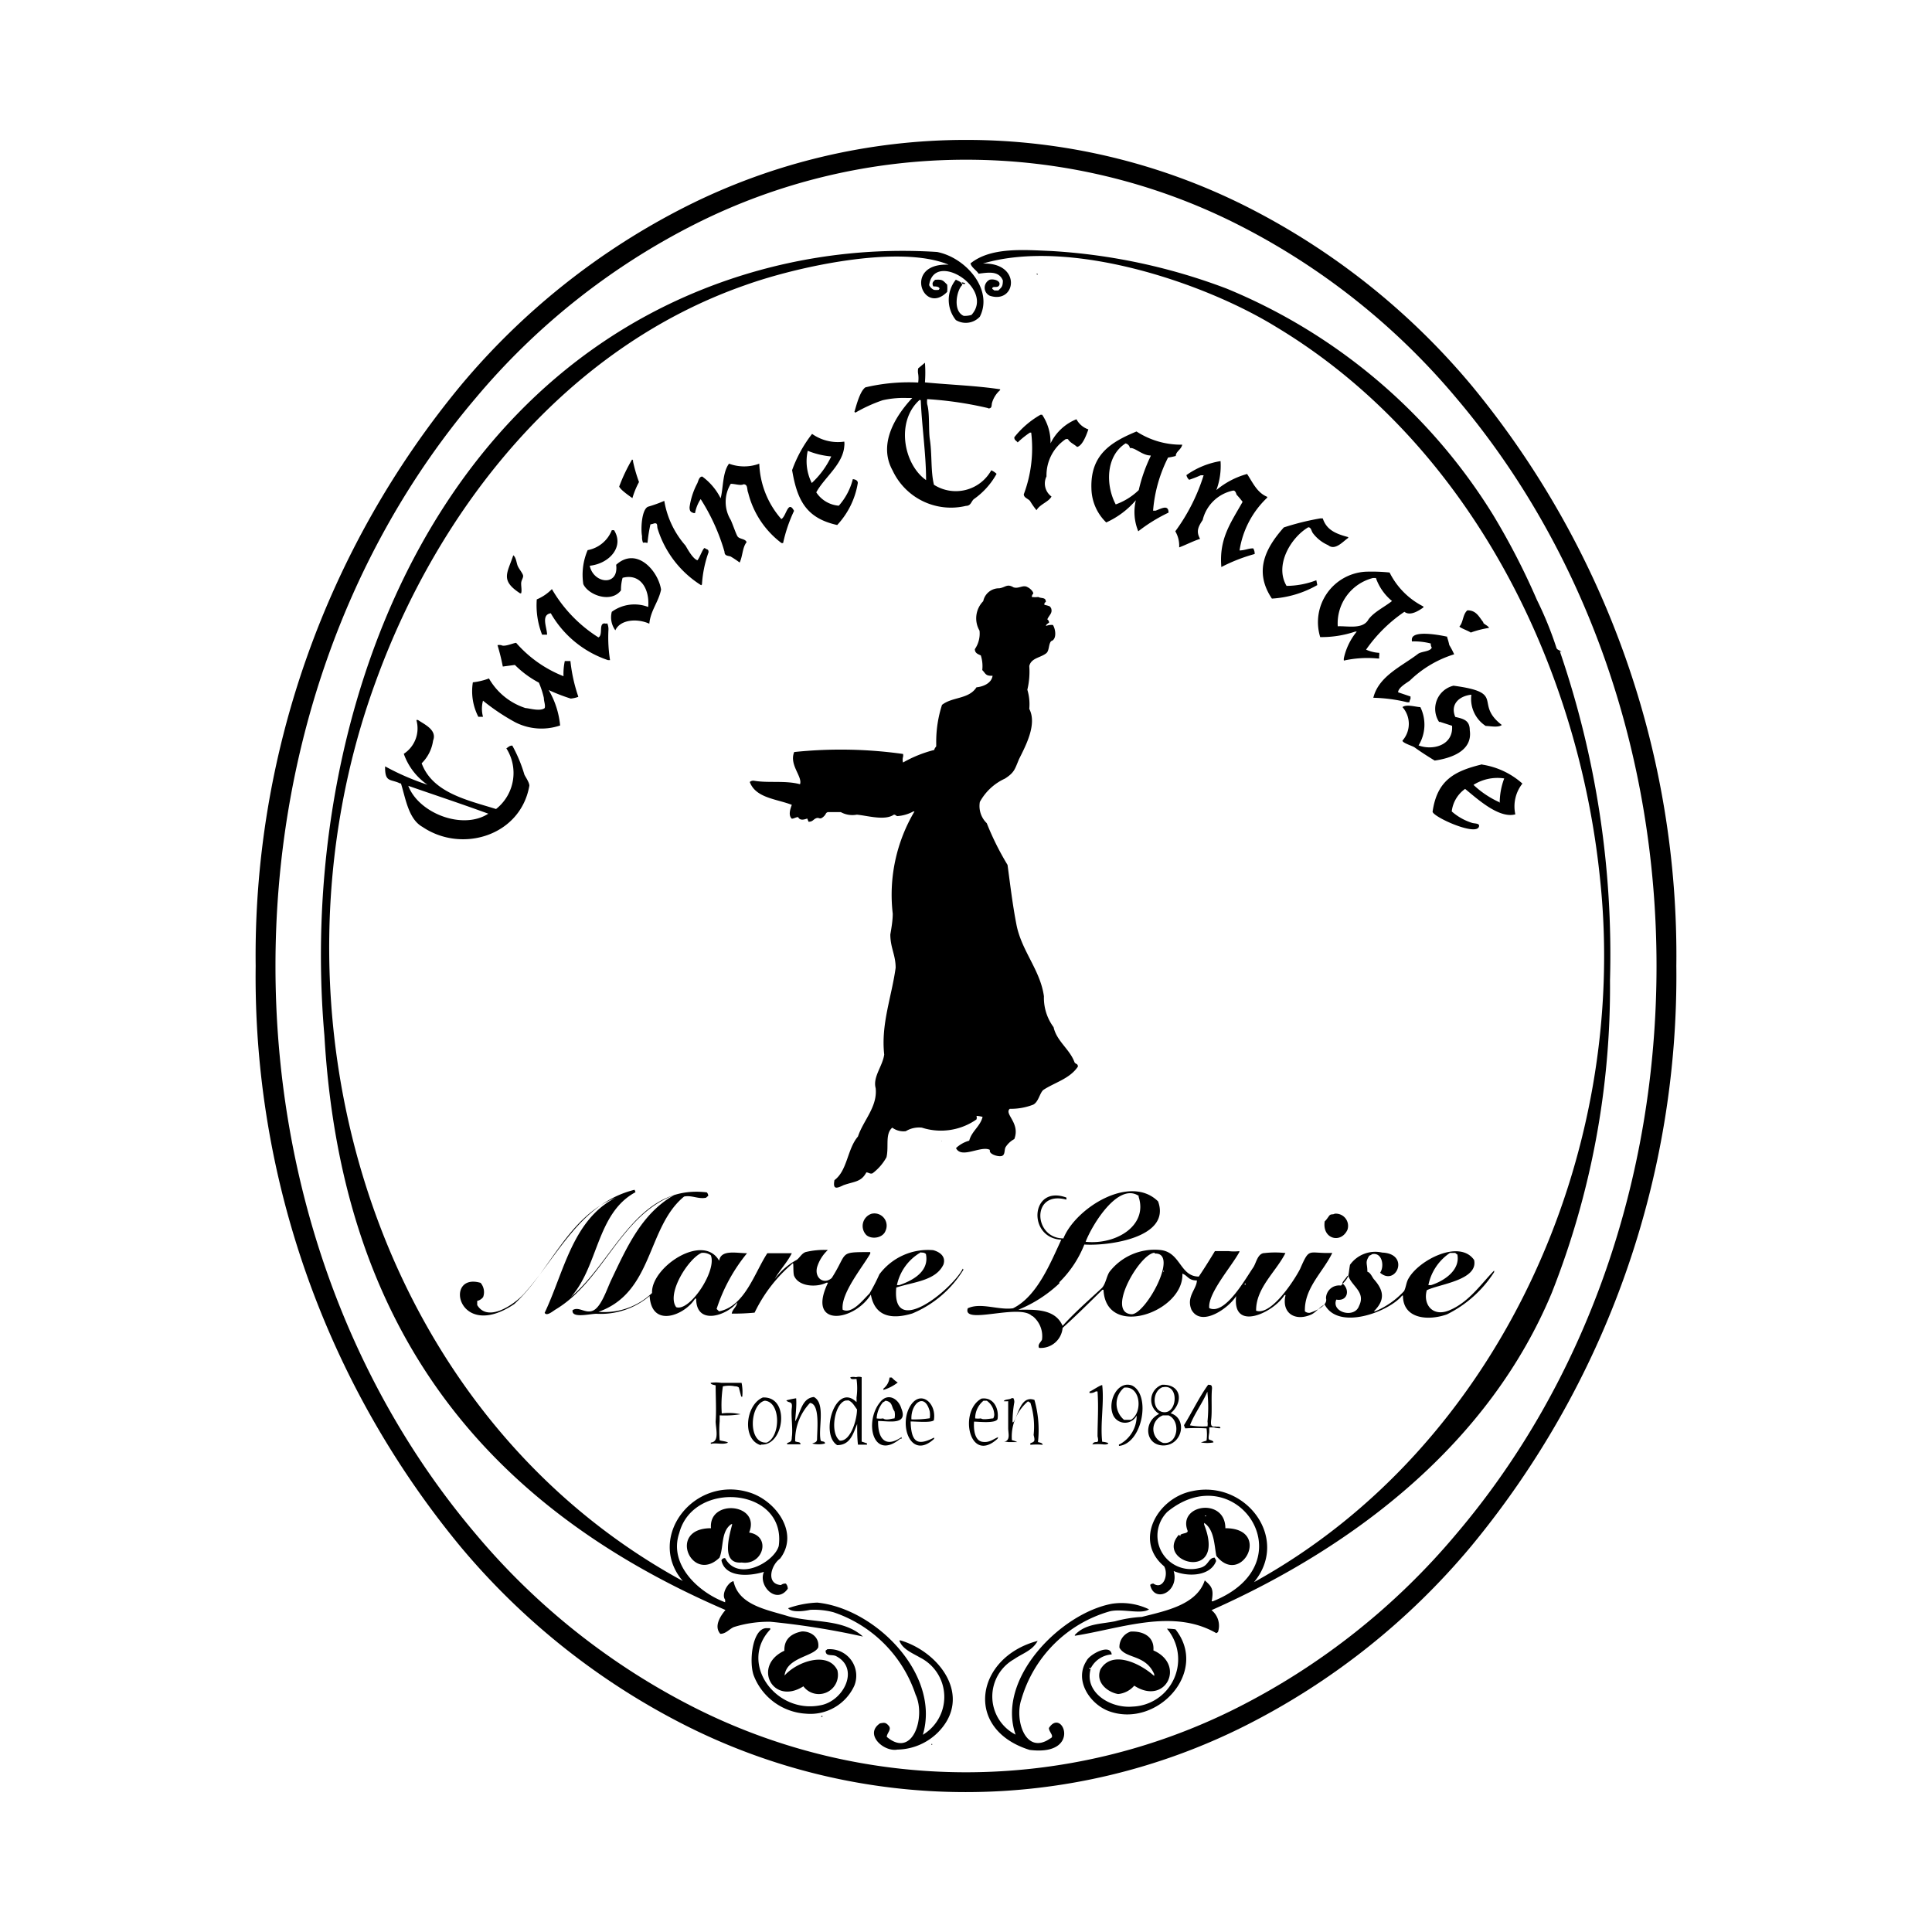 <?xml version="1.0"?>
<svg xmlns="http://www.w3.org/2000/svg" id="&#x30EC;&#x30A4;&#x30E4;&#x30FC;_1" data-name="&#x30EC;&#x30A4;&#x30E4;&#x30FC; 1" viewBox="0 0 120 120">
  <g>
    <path d="M60,9.92a37.34,37.34,0,0,1,16.83,4A43.15,43.15,0,0,1,90.46,24.73c8,9.44,12.43,22,12.43,35.27S98.48,85.83,90.46,95.27a43.15,43.15,0,0,1-13.63,10.81,37.41,37.41,0,0,1-33.66,0A43.15,43.15,0,0,1,29.54,95.27c-8-9.44-12.43-22-12.43-35.27s4.41-25.83,12.43-35.27A43.15,43.15,0,0,1,43.17,13.92,37.34,37.34,0,0,1,60,9.92m0-1.23a38.67,38.67,0,0,0-17.38,4.13,44.18,44.18,0,0,0-14,11.12A55.59,55.59,0,0,0,15.88,60,55.59,55.59,0,0,0,28.6,96.06a44.18,44.18,0,0,0,14,11.12,38.63,38.63,0,0,0,34.76,0,44.18,44.18,0,0,0,14-11.12A55.59,55.59,0,0,0,104.12,60,55.59,55.59,0,0,0,91.4,23.94a44.18,44.18,0,0,0-14-11.12A38.67,38.67,0,0,0,60,8.69Z"/>
    <path d="M49,100.4c-1.34-.42-3.12-.68-3.44-2.19-.34.05-.78.81-.52,1.15v.16c-1.67-.62-3.52-2.35-2.85-4.3.87-3.33,6.67-2.83,6.18.8-.27,1-2.53,2.26-3.33.76a.21.21,0,0,0-.23.14c.23,1.07,1.7,1,2.64.71-.38.85.77,2.06,1.48,1.05a.47.47,0,0,0-.12-.32.4.4,0,0,0-.3.09c-.95-.06-.63-1.24-.06-1.64,1.19-1.55-.19-3.49-1.75-4.06-3.52-1.25-6.63,2.72-4.29,5.45v0C23,87.62,15.92,62.63,23.32,42.38c3.92-10.85,11.84-20.8,23-24.68,3.13-1.12,9.52-2.54,12.6-1.26-2.86-.12-1.58,3.21-.09,1.69a2.22,2.22,0,0,0,0-.45c-.26-.25-.27-.34-.75-.3-.12.12-.22.19-.11.41.15,0,.34,0,.39.13l-.05.08A.86.86,0,0,1,58,18a.63.63,0,0,1-.29-.29c.31-2.19,4.11.22,2.63,1.85a1.47,1.47,0,0,1-.48.06c-.7-.3-.44-1.59-.1-1.91,0-.2-.26-.26-.39-.34v0a2,2,0,0,0,0,2.51,1.19,1.19,0,0,0,1.49-.21C61.71,18,60,16,58.2,15.65A33.51,33.51,0,0,0,43.57,18c-18,7.24-25,28.25-23.42,46.33,1,17.27,9.09,28.85,24.91,35.67-.3.36-.74,1-.32,1.48.35,0,.56-.3.84-.42a7.26,7.26,0,0,1,2.27-.33,48.14,48.14,0,0,1,5.75.92v0l0,0C52.37,100.54,50.56,100.81,49,100.4ZM96.89,40.47c.08,0,.06,0,.11.05h0c-.07-.14-.25-.12-.32-.26a22.06,22.06,0,0,0-1.22-3A44.19,44.19,0,0,0,92.75,32,35.2,35.2,0,0,0,76.2,17.93a36.69,36.69,0,0,0-10.92-2.34c-1.7-.07-3.74-.25-5,.77.06.26.37.42.5.64.62-.08,1.26-.19,1.51.42,0,.39-.09.43-.28.62h-.25l-.13-.1c0-.23.35,0,.44-.24s-.29-.39-.59-.33a.55.55,0,0,0,0,1c1.64.54,2-2.07-.43-2,5.36-1.59,13.66,1.13,18.22,3.94C91.11,27.43,98,41.06,99.38,54.57c1.83,17.1-6.27,35.31-21.49,43.7h0c2.26-2.74-.55-6.39-3.86-5.65-2.14.43-3.64,3.07-1.72,4.67.29.54-.07,1.48-.67,1.07a.27.27,0,0,0-.2.08s0,0,0,0c.25,1.17,1.83.44,1.46-.86.92.39,2.28.31,2.63-.61,0-.12-.06-.13-.08-.22-.42,0-.35.51-.94.64a2.08,2.08,0,0,1-2-3.49c4.29-3.5,8.78,3.18,2.82,5.56h-.07c.14-.77,0-.92-.43-1.3-.5,1.52-2.42,1.89-3.91,2.27a8,8,0,0,0-1.66.27c-.91.18-1.83.14-2.5.85l0,.05c2.86-.45,6.09-1.72,8.79-.16l.1-.07a1.24,1.24,0,0,0-.4-1.36v0c9-4,17.26-10.42,21.13-19.7A51.64,51.64,0,0,0,100,60.89,58.07,58.07,0,0,0,96.89,40.47Zm2.59,24.75v0h0v0ZM64.45,17h-.07l0,0a.28.28,0,0,0,.05.08v0h0Zm-4.5.63c0-.07-.1-.07-.18-.09s0,0,0,.1a.32.32,0,0,1,.15,0Zm1.43,7.74c.26,0,.19-.19.24-.36a1.67,1.67,0,0,1,.5-.78v-.05c-1.51-.23-3.15-.28-4.67-.43a8.19,8.19,0,0,0,0-1.22l-.42.35a.94.94,0,0,0,0,.35,1.88,1.88,0,0,1,0,.53,11.73,11.73,0,0,0-3.28.3c-.34.24-.56,1.12-.68,1.52l.06.05a9.4,9.4,0,0,1,1.69-.77,5.9,5.9,0,0,1,1.51-.14h.33c-1.08,1.16-2.12,2.88-1.22,4.5A4,4,0,0,0,60,31.42c.31,0,.32-.28.49-.42a4.68,4.68,0,0,0,1.41-1.57,1.19,1.19,0,0,0-.33-.22,2.52,2.52,0,0,1-3.56.9c-.21-.84-.11-1.91-.26-2.85-.08-.57,0-1.63-.16-2.15a1.11,1.11,0,0,1,0-.32A22.65,22.65,0,0,1,61.38,25.35Zm-4.25-.52.06,0c.06,1.54.33,3.38.33,4.92v.05C56.12,28.84,55.62,26.16,57.13,24.83ZM63,27.16c0,.19.12.2.21.32a5.49,5.49,0,0,1,.76-.61h.08a8.15,8.15,0,0,1-.46,3.83c0,.22.27.27.39.42a4.49,4.49,0,0,0,.4.57c.22-.38.75-.51.93-.85A1,1,0,0,1,65,29.59a2.71,2.71,0,0,1,1.2-2.32h.13c.13.23.39.32.57.49.34-.07.59-.77.7-1.09a1.32,1.32,0,0,1-.74-.63,3.06,3.06,0,0,0-1.61,1.5,3.08,3.08,0,0,0-.52-1.78h-.1A5.59,5.59,0,0,0,63,27.16ZM52,32.61A5,5,0,0,0,53.28,30c0-.17-.16-.22-.31-.24a3.92,3.92,0,0,1-.87,1.65,1.84,1.84,0,0,1-1.4-.83c.5-.92,1.66-1.74,1.74-2.87a1,1,0,0,0,0-.28,2.78,2.78,0,0,1-2-.48A8.11,8.11,0,0,0,49.2,29.2C49.52,31.12,50.11,32.19,52,32.61ZM50.17,28a5,5,0,0,0,1.46.35A5.37,5.37,0,0,1,50.42,30,3,3,0,0,1,50.17,28Zm17.62,2.31a3,3,0,0,0,.92,2.14,5.31,5.31,0,0,0,1.84-1.38h0A3.14,3.14,0,0,0,70.7,33a10,10,0,0,1,1.88-1.16c0-.54-.48-.23-.81-.12h-.15a8.81,8.81,0,0,1,.93-3.3,3.61,3.61,0,0,0,.48-.1c0-.28.34-.39.4-.7a5.07,5.07,0,0,1-2.84-.82C69,27.46,67.72,28.24,67.79,30.34Zm3.69-2a9.82,9.82,0,0,0-.75,2.13,4,4,0,0,1-1.43.89c-.63-1.18-.63-3,.61-3.79a.35.35,0,0,1,.27.29c.31-.05.77.46,1.28.46ZM39.69,29.94a9.47,9.47,0,0,1-.37-1.27c0-.09,0-.09-.06-.13a10.35,10.35,0,0,0-.8,1.68c.07.2.64.59.82.72A5,5,0,0,1,39.69,29.94Zm6.49.14c.29,0,.2.33.29.52a5.6,5.6,0,0,0,2.07,3.13h.1a9.31,9.31,0,0,1,.68-2c-.38-.71-.48.35-.79.51a5.49,5.49,0,0,1-1.37-3.44l0,0a2.7,2.7,0,0,1-1.88,0c-.41.55-.35,1.51-.52,2.15a3.76,3.76,0,0,0-1.14-1.35c-.2,0-.24.27-.31.42a4.51,4.51,0,0,0-.48,1.48c0,.25.07.31.27.37l.07,0a2.34,2.34,0,0,1,.35-.87A12.51,12.51,0,0,1,45,34.27c0,.25.18.24.37.29a5.65,5.65,0,0,1,.57.38c.19-.38.17-.94.43-1.26-.06-.23-.46-.18-.57-.38s-.26-.66-.41-1a2.15,2.15,0,0,1,0-2.25C45.66,30.05,46,30.18,46.18,30.08ZM73.24,34c.45-.17.86-.39,1.3-.53-.26-.46-.12-.75.16-1.17a2.45,2.45,0,0,1,1.85-1.82c.17-.05.21.12.26.25a5.07,5.07,0,0,1,.37.44h0c-.75,1.33-1.47,2.29-1.32,4.05l0,0a10.59,10.59,0,0,1,2.07-.81.63.63,0,0,0-.09-.35c-.32,0-.49.12-.85.13a5.7,5.7,0,0,1,1.72-3.28v-.05c-.63-.26-.89-.87-1.25-1.42a5.06,5.06,0,0,0-1.91,1h0a4.31,4.31,0,0,0,.26-1.8l0,0a5.06,5.06,0,0,0-2.12.87.56.56,0,0,0,.17.29,7.33,7.33,0,0,0,.72-.28h.18A11.84,11.84,0,0,1,73,33,1.76,1.76,0,0,1,73.24,34ZM43.55,36.35l.05-.05a7.24,7.24,0,0,1,.41-2c0-.22-.12-.15-.22-.25s-.32.58-.47.75v0c-.28-.09-.59-.65-.74-.91a5.6,5.6,0,0,1-1.32-2.78,8.36,8.36,0,0,1-1,.36c-.41.15-.47,1.41-.38,1.84a.91.91,0,0,0,.06.4.46.46,0,0,1,.21,0,.11.11,0,0,0,.07,0,8.72,8.72,0,0,1,.18-1.14,1.28,1.28,0,0,0,.23-.06c.25-.05.16.17.22.34A6.38,6.38,0,0,0,43.55,36.35ZM38,38a1.36,1.36,0,0,0,.22,1.15c.31-.68,1.37-.75,2.11-.41.08-.83.58-1.36.73-2.12-.18-1.17-1.52-2.69-2.79-1.54.18,1.36-1.41,1.18-1.64.06,1.21-.13,2.16-1.17,1.51-2.21H38a2,2,0,0,1-1.5,1.24,3.87,3.87,0,0,0-.27,2.11c.3.67,1.71,1.21,2.34.39a2.73,2.73,0,0,1,.1-.78c1.13-.3,1.69.73,1.59,1.81A2.39,2.39,0,0,0,38,38ZM82.16,32.2H82a15.87,15.87,0,0,0-2.26.56C78.64,34,77.84,35.45,79,37.18a6.43,6.43,0,0,0,2.82-.84l-.06-.3,0,0a5.25,5.25,0,0,1-1.85.35c-.76-1.28.26-3,1.35-3.64.18,0,.19.24.29.37a2.37,2.37,0,0,0,.94.74c.44.36.91-.22,1.25-.45v-.05C82.94,33.15,82.39,32.9,82.16,32.2ZM32.37,36.85c.05-.18,0-.39,0-.61s.17-.37.11-.53-.24-.37-.32-.55-.1-.54-.28-.67c-.37,1.12-.82,1.55.42,2.36ZM37.89,41a9.06,9.06,0,0,1-.1-1.85.9.9,0,0,0-.07-.43.31.31,0,0,1-.17,0c-.38,0-.08.72-.38.87a8.69,8.69,0,0,1-2.89-3,2.85,2.85,0,0,1-.94.64,5,5,0,0,0,.33,2.19l.31,0,0,0c0-.43-.4-1.23.23-1.33A6.45,6.45,0,0,0,37.76,41ZM61.48,71.42s0,0,0,.07c0,.22.58.39.77.3s.12-.38.21-.54a1.45,1.45,0,0,1,.54-.5c.39-1-.65-1.56-.28-1.88a3.82,3.82,0,0,0,1.46-.26c.33-.18.39-.7.62-.91.71-.47,1.64-.69,2.15-1.45,0-.2-.14-.14-.21-.27-.29-.81-1.11-1.31-1.3-2.18a3.07,3.07,0,0,1-.6-1.92c-.23-1.66-1.42-2.84-1.72-4.52-.23-1.19-.38-2.46-.54-3.64a17.36,17.36,0,0,1-1.29-2.59,1.48,1.48,0,0,1-.43-1.32,3.37,3.37,0,0,1,1.56-1.45c.59-.38.61-.58.87-1.2.41-.83,1.14-2.17.64-3.13a3.12,3.12,0,0,0-.12-1.19,4.8,4.8,0,0,0,.12-1.47c.12-.51.7-.51,1.06-.8.19-.16.13-.56.3-.75.35-.1.29-.71.11-1v0a.88.88,0,0,0-.43.06l0,0c0-.1.12-.15.19-.21a.24.24,0,0,0-.11-.2c.12-.28.35-.39.23-.71l-.08-.1a1.78,1.78,0,0,0-.33-.09c0-.12,0-.13.09-.18,0-.31-.26-.2-.47-.31a1.74,1.74,0,0,1-.4,0,.26.26,0,0,1,.09-.21c0-.15-.24-.35-.34-.39-.29-.19-.55.11-.89,0-.4-.24-.49,0-.88.06a1,1,0,0,0-1,.8,1.52,1.52,0,0,0-.23,1.83,1.71,1.71,0,0,1-.29,1.15c0,.25.2.31.37.39a2.16,2.16,0,0,1,.09.91c.21.2.19.38.64.35l0,0c-.06.46-.57.68-1,.72-.48.75-1.49.58-2.14,1.09a7.47,7.47,0,0,0-.36,2.34c0,.07,0,.2,0,.23s-.1.1-.12.23a7.8,7.8,0,0,0-1.94.78.63.63,0,0,1,0-.35.45.45,0,0,0,0-.18,27.79,27.79,0,0,0-6.76-.12c-.33.79.53,1.53.36,2-.92-.25-2-.06-2.87-.22a.34.34,0,0,0-.25.08c.37,1,1.66,1.05,2.61,1.42-.08.23-.24.64,0,.86.14,0,.3-.12.4-.09.11.23.39.14.56.08l.08.2c.27,0,.29-.15.48-.22s.2.11.42-.07.13-.25.3-.31l.8,0a1.49,1.49,0,0,0,1,.16c.66.06,1.74.39,2.3,0,.11,0,.11.06.21.09a2.44,2.44,0,0,0,1-.29h.07a10.15,10.15,0,0,0-1.35,6.35c0,.42-.08.89-.15,1.29,0,.83.33,1.27.33,2.07-.25,1.82-.92,3.5-.71,5.39-.1.73-.72,1.39-.53,2.09.12,1.16-.77,2-1.1,3-.67.78-.65,2.11-1.46,2.71-.11.59.12.53.57.31.69-.24,1.09-.19,1.41-.79.14,0,.22.11.38.06a3.14,3.14,0,0,0,.87-1c.16-.67-.1-1.44.36-1.84v0a1.17,1.17,0,0,0,.84.22,1.59,1.59,0,0,1,1-.22,3.85,3.85,0,0,0,3.39-.51.33.33,0,0,0,0-.22l0,0a2,2,0,0,1,.38.06s0,0,0,0c-.14.59-.68.89-.83,1.48a1.93,1.93,0,0,0-.82.46C59.71,72,60.94,71.13,61.48,71.42ZM86.31,35.56a10.8,10.8,0,0,0-1.5-.05A3.14,3.14,0,0,0,82,39.57v0a6.5,6.5,0,0,0,2.17-.34h.1a3.91,3.91,0,0,0-.8,1.65.49.49,0,0,0,0,.15,6.72,6.72,0,0,1,2.1-.13l.1,0a.49.49,0,0,1,0-.2v-.15a2.25,2.25,0,0,1-.82-.2h0A9.17,9.17,0,0,1,87.23,38c.37.29.92-.09,1.18-.27v-.06A4.72,4.72,0,0,1,86.31,35.56ZM85,38.47c-.34.64-1.29.4-1.91.43l0,0a2.91,2.91,0,0,1,2.19-3h.18a3.24,3.24,0,0,0,1,1.43C86,37.7,85.35,38,85,38.47Zm-23.28-2h0v-.05h0Zm-25.8,6.8a10,10,0,0,1-.49-2.21l-.35,0A3.92,3.92,0,0,0,35,42l0,0a7.61,7.61,0,0,1-2.94-2.07c-.17,0-.72.27-.93.14a.75.75,0,0,0-.23,0,12.93,12.93,0,0,1,.33,1.33l.75-.1a6.18,6.18,0,0,0,1.49,1.1,5.3,5.3,0,0,1,.31.95c0,.22.11.45.05.63-.28.23-1,0-1.19,0a4.05,4.05,0,0,1-2.27-1.84,4.12,4.12,0,0,1-1,.24,3.47,3.47,0,0,0,.34,2.14H30a1.92,1.92,0,0,1,0-1l0,0A13.06,13.06,0,0,0,32,44.86a3.58,3.58,0,0,0,2.79.2,5.34,5.34,0,0,0-.71-2.2v0a11.4,11.4,0,0,0,1.37.53A1.93,1.93,0,0,0,35.9,43.29Zm56.22-4.61c-.27-.33-.44-.76-1-.75-.29.25-.25.74-.49,1,0,.08.58.28.7.38A5.94,5.94,0,0,1,92.49,39C92.42,38.86,92.22,38.8,92.12,38.68Zm-2.24.89c-.34-.08-2.09-.43-2.2.11a.45.45,0,0,0,0,.18,4.08,4.08,0,0,1,1.17.13.37.37,0,0,0,.06.25c-.09.26-.63.23-.85.39-1,.77-2.45,1.38-2.78,2.73a9.7,9.7,0,0,1,2.11.28l.13,0a.48.48,0,0,1,.07-.21c0-.06,0-.12,0-.15L86.84,43c0-.29.53-.58.73-.73a6.85,6.85,0,0,1,2.75-1.63,4.66,4.66,0,0,0-.3-.57A4.39,4.39,0,0,0,89.88,39.57Zm-65,9.1c.29.91.46,2.22,1.34,2.71,2.45,1.66,6.1.55,6.64-2.56,0-.2-.24-.54-.31-.69a8.89,8.89,0,0,0-.75-1.8c-.19,0-.24.1-.37.17a2.85,2.85,0,0,1-.64,3.77c-1.76-.55-3.94-1-4.62-2.84A2.46,2.46,0,0,0,26.9,46c.26-.66-.53-1-.94-1.28l-.1,0a1.88,1.88,0,0,1-.78,2.1,3.9,3.9,0,0,0,1.47,1.92v0a15.47,15.47,0,0,1-2.63-1.14C23.9,48.64,24.26,48.36,24.87,48.67Zm5.46,1.87c-1.59,1.07-4.35,0-5-1.71C27,49.38,28.66,49.93,30.33,50.54Zm59.06-5.69.77.25c.09,1.22-1.2,1.55-2.08,1.22a2.47,2.47,0,0,0,.11-2.38c-.25,0-.86-.2-1.11,0a1.57,1.57,0,0,1,0,2.08c0,.15.6.32.75.42.4.29.81.55,1.25.82,1-.14,2.37-.59,2.18-1.88,0-.61-.37-.71-.9-.83-.34-.81.28-1.31,1-1.38a2,2,0,0,0,.89,1.94c.26,0,.77.12,1-.06h0c-1.76-1.36.31-2-3-2.44A1.48,1.48,0,0,0,89.39,44.85Zm2.66,2.64c-1.76.42-2.82,1-3.1,2.95.07.35,2.85,1.59,2.89.87,0-.16-.28-.13-.44-.18a3.49,3.49,0,0,1-1.26-.71A2,2,0,0,1,91,49c.75.61,2.1,1.86,3.12,1.58a2.28,2.28,0,0,1,.44-1.91A4.85,4.85,0,0,0,92.05,47.49Zm1.1,2.38a5.85,5.85,0,0,1-1.66-1.1,2.79,2.79,0,0,1,1.91-.4A4.33,4.33,0,0,0,93.15,49.87Zm-34.67,21v0h0S58.5,70.9,58.48,70.87Zm1.29,7.95c-.62,1.24-4.44,4.41-4.13,1.17,1.08-.35,2.46-.42,2.93-1.43.17-.52-.26-.79-.64-.89a3.77,3.77,0,0,0-3.34,1.5A11.74,11.74,0,0,1,54,80.35c-.39.37-1.07,1.29-1.66,1-.13-1,1.2-2.6,1.71-3.48a.24.24,0,0,0,0-.1c-2,0-1.36,0-2.39,1.61-.49.43-1.08,0-.91-.67a2.42,2.42,0,0,1,.67-1.07v0a4.87,4.87,0,0,0-1.39.13c-.25.1-.35.34-.54.48a4.22,4.22,0,0,0-1.37,1.19v0h0c.31-.56.76-1,1.06-1.6-.55,0-1,0-1.52,0-.81,1.24-1.39,3.29-3,3.61l-.15-.15a10.61,10.61,0,0,1,1.89-3.46c-.65,0-1.63-.25-1.73.47-1-1.77-4.25.41-4.17,2a4.29,4.29,0,0,1-3.33,1.17c3.42-1.2,3-5.26,5.32-7.16.48-.1.9.18,1.37.07a.69.69,0,0,1,.13-.11.32.32,0,0,0-.09-.22c-4.34-.52-5.72,4.21-8.43,6.49h0c1.71-1.92,1.58-5.19,4-6.5a.52.52,0,0,0-.06-.15c-3.38.84-4.76,4.14-6.89,6.49-.58.62-2.21,1.78-2.88.67V80.8a.62.62,0,0,0,.37-.24.89.89,0,0,0-.16-.88C27.54,79,28.42,83.36,31.94,81c2.24-2.06,3.32-5.42,6.3-6.61v0c-2.68,1.38-3.21,4.63-4.41,7.15.12.24.52-.11.67-.2,3-1.79,4-5.84,7.37-7.11h0c-2,1.13-2.93,3.22-3.9,5.26-.26.54-.6,1.62-1.09,1.89s-.92-.27-1.32,0c0,0,0,0,0,.05,0,.44,1,.19,1.47.17a4.69,4.69,0,0,0,3.32-1.11c.12,2.05,2.21,1.18,2.82.17h.07c0,1.75,2,1,2.54.23h0c0,.28-.29.42-.33.7a13,13,0,0,0,1.42-.06,9.24,9.24,0,0,1,2.38-3.07c.05,0,0,.64.08.8.3.67,1.41.71,2,.41h.1c-1.35,2.78,1.57,2.46,2.66.74.26,1.42,1.36,1.54,2.58,1.17a6.77,6.77,0,0,0,3.16-2.7l0-.05Zm-2.57-1c.09,0,.19,0,.28.09.23,1.1-.86,1.66-1.65,1.93h-.15A3.08,3.08,0,0,1,57.2,77.78ZM42,81.19c-.62-.84.74-3,1.57-3.37a.81.81,0,0,1,.58.15C44.54,78.92,42.84,81.49,42,81.19Zm22.13.55a1.59,1.59,0,0,1,.59,1.47c-.07.16-.29.3-.18.51A1.36,1.36,0,0,0,66,82.48c.84-.76,1.66-1.57,2.47-2.37h.07c.15,3.08,5,1.38,4.9-1,.33.11.37.43.9.42,0,.53-.67,1-.34,1.81.61,1.14,2.35-.12,2.78-.84h0c-.26,2.28,2.36,1,3-.06h.07c-.27,1.1.57,1.66,1.59,1.21.32-.15.53-.49.84-.62v0c.86,1.64,4,.44,4.81-.56h.05c0,1.46,1.57,1.58,2.73,1.17a7.36,7.36,0,0,0,2.93-2.62.24.24,0,0,0,0-.1c-.83.85-1.59,2-2.84,2.49-1,.38-1.58-.41-1.34-1.27.74-.38,3.21-.62,2.94-1.88-.9-1.3-3.44,0-4.08,1.16-.14.24-.15.54-.27.77a5.13,5.13,0,0,1-1.8,1.26h-.08c.77-.75.57-1.36,0-2-.11-.14-.21-.41-.4-.46,0-.56-.16-.55.12-1a.46.46,0,0,0,.17-.09c.64-.14.78.77.5,1.15,1,.87,1.88-1.18.13-1.25a1.93,1.93,0,0,0-2,.76c-.13.75,0,.71-.56,1.29a.81.81,0,0,0-.93.79c.13.44-.62.78-1,.9a.4.4,0,0,1-.31-.09C81,80,82.19,79,82.75,77.82c-1.52.06-1.39-.4-2,1-.38.74-1.81,2.92-2.73,2.59C78,80,79.25,79,79.84,77.83a5.57,5.57,0,0,0-1.29,0c-.43,0-.52.6-.7.88-.49.71-1.76,3-2.74,2.54-.11-.91,1.4-2.6,1.87-3.49v-.05a2.84,2.84,0,0,1-.66,0l-.86,0c-.32.53-.65,1.06-1,1.58-1.18,0-1.12-1.52-2.39-1.65A3.55,3.55,0,0,0,68.91,79c-.18.27-.23.74-.47,1-.83.77-1.69,1.52-2.44,2.35-.47-1.09-1.77-1-2.75-1h0a8.19,8.19,0,0,0,2.55-1.64v-.07a6.79,6.79,0,0,0,1.55-2.34c1.47.1,5.41-.42,4.58-2.68-1.74-1.72-5.13.42-5.88,2.3-1.88,0-2-3,.18-2.41a.23.23,0,0,0,0-.13C64,73.57,63.8,76.9,65.92,77c-.68,1.45-1.5,3.52-3,4.26-.9.13-2-.38-2.81,0C59.75,82.33,63.31,80.94,64.1,81.74Zm26-3.92h.26a.45.45,0,0,0,.13.1c.19,1-.87,1.66-1.63,1.9h-.17A3.16,3.16,0,0,1,90.06,77.82ZM83,80.72c.7.13.87-.6.39-1-.06-.07.26-.37.29-.47h.07c.21.65,1.1,1,.66,1.87-.28.79-1.74.39-1.41-.4Zm-5.51-.53v.06h0v0Zm-.12-.47v.07l0,0h-.06C77.32,79.71,77.28,79.74,77.36,79.72ZM72.29,79c-.06,0,0,0-.05-.07h.05Zm-.57-1.14c1.56-.08-.58,3.82-1.45,3.77C68.67,81.51,70.81,77.83,71.72,77.81Zm-1-3.53c.59,1.77-1.37,3-3.29,2.8C67.83,76.08,69.45,73.42,70.73,74.28ZM55,76.45a.76.76,0,0,0-.87-1.06.8.8,0,0,0-.31,1.33C54.16,77,54.84,76.89,55,76.45Zm27.89-1.06c-.09.06-.23,0-.32.11s-.18.27-.29.36c-.17,1.09,1,1.41,1.41.53A.76.76,0,0,0,82.86,75.39Zm-.07,1.42v-.06h0v0ZM52,89.76c.83,0,1-.75,1.24-1.31v0h0c0,.42,0,.85.05,1.28h.56v-.08l-.33-.11c0-1.14,0-2.46,0-3.55,0-.15,0-.3,0-.45a.62.62,0,0,0-.35,0,.94.94,0,0,0-.35,0c0,.17.22.11.38.11a4.08,4.08,0,0,1,0,1.16,2.62,2.62,0,0,1,0,.28C51.91,85.81,50.9,89.08,52,89.76Zm.7-2.78c.27.12.36.34.53.56,0,.67-.41,2-1.07,1.94-.64-.48-.32-2.32.36-2.49Zm-7.07-.87a.34.34,0,0,1,.26.07l.15.57h.07a.45.45,0,0,1,0-.08,2.8,2.8,0,0,0-.05-.78c-.4,0-.88,0-1.27,0a2.26,2.26,0,0,0-.65,0c0,.11.2.12.31.16,0,.73.05,1.56,0,2.23,0,.42.26,1.28-.3,1.32l0,.08c.36-.08.74.07,1.06-.07h0c0-.07-.41-.11-.51-.15a7.36,7.36,0,0,1,0-1.19c0-.12,0-.24,0-.36A6.12,6.12,0,0,0,46,87.84v0a3.45,3.45,0,0,0-1.17-.05,7.75,7.75,0,0,1,.07-1.68A1.8,1.8,0,0,1,45.67,86.11Zm9.72-.55h-.1a1,1,0,0,1-.38.69l0,.08a2.7,2.7,0,0,0,.89-.46A1.71,1.71,0,0,1,55.39,85.56Zm12.46,4.16a3.18,3.18,0,0,1,.76,0c.11,0,.25,0,.27-.09a1.34,1.34,0,0,0-.38-.08c-.13-1.12.13-2.43,0-3.52-.13,0-.63.35-.79.41v.08a.56.56,0,0,0,.38-.09.22.22,0,0,1,.12,0c.07,1,0,1.88,0,2.78C68.31,89.82,68,89.38,67.85,89.72Zm-20.57,0c1.46.15,1.88-3,.14-2.92C46.29,87.26,46.07,89.45,47.28,89.77ZM47.5,87c1,.07,1,2.21.13,2.6C46.43,89.7,46.55,87.23,47.5,87Zm22,2.71v.1c1.46-.15,2-3.16.82-3.75-.9-.34-1.57,1-1.17,1.86a.81.81,0,0,0,1.45,0h0A2,2,0,0,1,69.54,89.71Zm.7-1.52-.38,0a1.3,1.3,0,0,1,0-2C70.85,86.05,71,87.74,70.24,88.19ZM49.45,86.85a5,5,0,0,0-.61.13l0,0c.15.2.4,0,.34.47s.08,1.32,0,1.82c0,.31-.11.27-.29.37l0,.07h.83c0-.18-.2-.11-.33-.19a3.34,3.34,0,0,1,.92-2.38c.63.06.44,1.68.44,2.23,0,.23-.16.22-.3.29a1.59,1.59,0,0,0,.79,0h0c0-.16-.15-.1-.26-.17-.19-.73.33-2.32-.43-2.72-.77.08-.82,1-1.16,1.51v0h0C49.41,87.88,49.49,87.32,49.45,86.85Zm22.8,2.93c1.2,0,1.53-1.67.46-2,.8-.67.69-1.81-.53-1.77A1,1,0,0,0,72,87.82C71,88.29,71.11,89.76,72.25,89.78Zm0-3.62c1-.2.89,1.68,0,1.55C71.55,87.62,71.54,86.41,72.21,86.16Zm0,1.75h.33c.78.33.59,1.85-.34,1.71A.91.91,0,0,1,72.23,87.91Zm3.55.8c0-.16-.22-.06-.31-.11-.29.06-.28-.13-.27-.35.08-.53,0-1.42.06-2,0-.23-.06-.23-.24-.24-.56.77-1,1.71-1.5,2.51a1.19,1.19,0,0,0,.08.2,11.13,11.13,0,0,1,1.32,0h0a2.76,2.76,0,0,1,0,.76l-.35.11v0a2,2,0,0,0,.78,0h0c0-.11-.17-.13-.26-.17s0-.39,0-.48v-.28c.09,0,.23,0,.3,0A1.11,1.11,0,0,0,75.78,88.71ZM75,88.29a1,1,0,0,1,0,.3,4.33,4.33,0,0,1-1.09-.06c.28-.73.77-1.36,1.08-2.09A8.78,8.78,0,0,1,75,88.29Zm-19,1.07s0-.06,0-.1c-1,.69-1.48.11-1.46-1,.67,0,1.88.28,1.44-.79-.18-.6-.85-1-1.33-.36C53.67,88.33,54.22,90.76,55.92,89.36ZM55,87c.46.08.35.37.56.66a1,1,0,0,1,0,.44c-.16,0-.54.15-.7,0a1.37,1.37,0,0,1-.41,0,1.72,1.72,0,0,1,.39-1A.61.61,0,0,0,55,87Zm3,1.23h0c.21-1.11-.89-2-1.52-.8s.13,3.24,1.54,1.94c0,0,0,0,0-.08-1.08.56-1.42.25-1.46-1C56.91,88.29,57.81,88.38,58,88.22Zm-.25-.55a1.37,1.37,0,0,1,0,.41,6.08,6.08,0,0,1-1.14.07C56.56,87.18,57.43,86.44,57.75,87.67ZM62,89.26c-.33.14-.57.37-1,.29s-.54-.68-.5-1.25c.26,0,1.34.13,1.46-.16.1-.63-.23-1.38-1-1.27-1.43.77-.76,4.11,1,2.49ZM61.09,87h.2a1.09,1.09,0,0,1,.46.79.47.47,0,0,1-.06.31c-.15,0-.63.11-.76,0a1.37,1.37,0,0,1-.36,0A1.4,1.4,0,0,1,61.09,87ZM64,89.64a.24.24,0,0,0,0,.1,3.92,3.92,0,0,1,.76,0l0,0c0-.12-.18-.14-.29-.17a6.81,6.81,0,0,0-.22-2.62c-.85-.3-1,.94-1.31,1.39v0h-.05A7.2,7.2,0,0,1,63,87.1a.45.45,0,0,0-.06-.26h-.1c-.14.11-.4.05-.5.19l0,0a1.19,1.19,0,0,0,.28,0l0,0c0,.65,0,1.06,0,1.67,0,.36.17.78-.3.87l0,0a.68.68,0,0,1,.3,0l.56,0v0a1.42,1.42,0,0,0-.33-.12,2.88,2.88,0,0,1,1-2.41l.15.09a4.88,4.88,0,0,1,.2,2C64.31,89.54,64.24,89.55,64,89.64ZM44.16,94.92c-2.75,0-1.19,3.49.53,1.83.27-.66.08-1.63.73-2.08v0h.06c-.19.74-.71,2.5.59,2.38,1.33.2,1.86-1.64.46-1.86C47.27,93.37,44,93.08,44.16,94.92Zm31.39,1.72c1.55,1.94,3.47-1.72.56-1.72,0-1.93-3-1.48-2.34.17,0,.16-.31.13-.45.24,0,0,0,0,0,0v.08s0,0-.1-.08c-1.53,1.71,3,3,1.57-.64v-.1C75.43,95,75.42,96,75.55,96.64Zm-.7-2.46v-.05h.06v.05Zm-1.21-.4h0v0h0Zm-17.7,8.11h-.08c.17.54.84.8,1.28,1.06a2.74,2.74,0,0,1,.18,4.8h0c1.11-3.73-2.92-7.84-6.56-8.21a6.11,6.11,0,0,0-1.81.35c.23.29,1,.18,1.37.1a4.71,4.71,0,0,1,1.45.15,8.09,8.09,0,0,1,5.1,5.12c.64,1.35-.16,4-1.79,2.62,0-.23.32-.46.12-.69s-.29-.19-.54-.15c-1,.67.22,1.79,1.08,1.63a3.66,3.66,0,0,0,2.54-1.09C60.42,105.38,58.38,102.62,55.94,101.89Zm9.21,5.44c0,.26.38.52.08.65-1.53,1.07-2.23-1.15-1.79-2.43a8,8,0,0,1,5.43-5.45c.75-.23,2,.2,2.5-.14h0a3.94,3.94,0,0,0-2.29-.35c-3.19.58-7.22,4.66-6,8.13v0a2.66,2.66,0,0,1-.1-4.68c.53-.37,1.14-.53,1.47-1.14v0c-3.83,1-4.65,5.47-.5,6.77C67.23,109.1,66,106,65.15,107.33Zm-13.77-4.89a.39.39,0,0,1-.1.08c0,.38.34.23.62.33,1.54.76.5,2.82-.95,3.07-2.77.55-5.08-2.62-3.11-4.71v-.08c-.08,0-.14,0-.18,0-.95-.08-1.17,2.19-.82,3a3.71,3.71,0,0,0,3.22,2.31,3,3,0,0,0,3-1.73A1.65,1.65,0,0,0,51.38,102.44Zm-.56-.11c.09-.59-.39-1-1-1-.6.11-1.13.43-1.1,1.2-2,.92-.74,3.43,1.18,2.21a1.19,1.19,0,0,0,2.11-1c-.59-1.21-2.52-.53-3.28.33h0C48.86,102.94,50.52,102.9,50.82,102.33Zm21.66-1.17A2.94,2.94,0,0,1,70.34,106c-1.37.12-3-.87-2.6-2.33,0-.06,0,0-.08,0v-.07l.1,0a1.58,1.58,0,0,1,1.29-.84c-.09-.71-1.38,0-1.56.39-.81,1.24.25,2.76,1.46,3.16,2.94,1,6.15-2.47,4.06-5.11A4.11,4.11,0,0,0,72.48,101.16Zm-4.13,2.53c-.33.83.48,1.43,1.1,1.53a1.51,1.51,0,0,0,1-.52c1.94,1.27,3.22-1.3,1.19-2.19.07-.82-.59-1.21-1.41-1.17a1,1,0,0,0-.7,1c.39.71,1.61.4,2.16,1.64v.12C70.87,103.35,69.09,102.44,68.35,103.69ZM51,106.6l0,0c0,.06,0,0,.08.05v-.08Zm6.85,1.72v.05h.05v-.05Z" fill-rule="evenodd"/>
  </g>
</svg>

